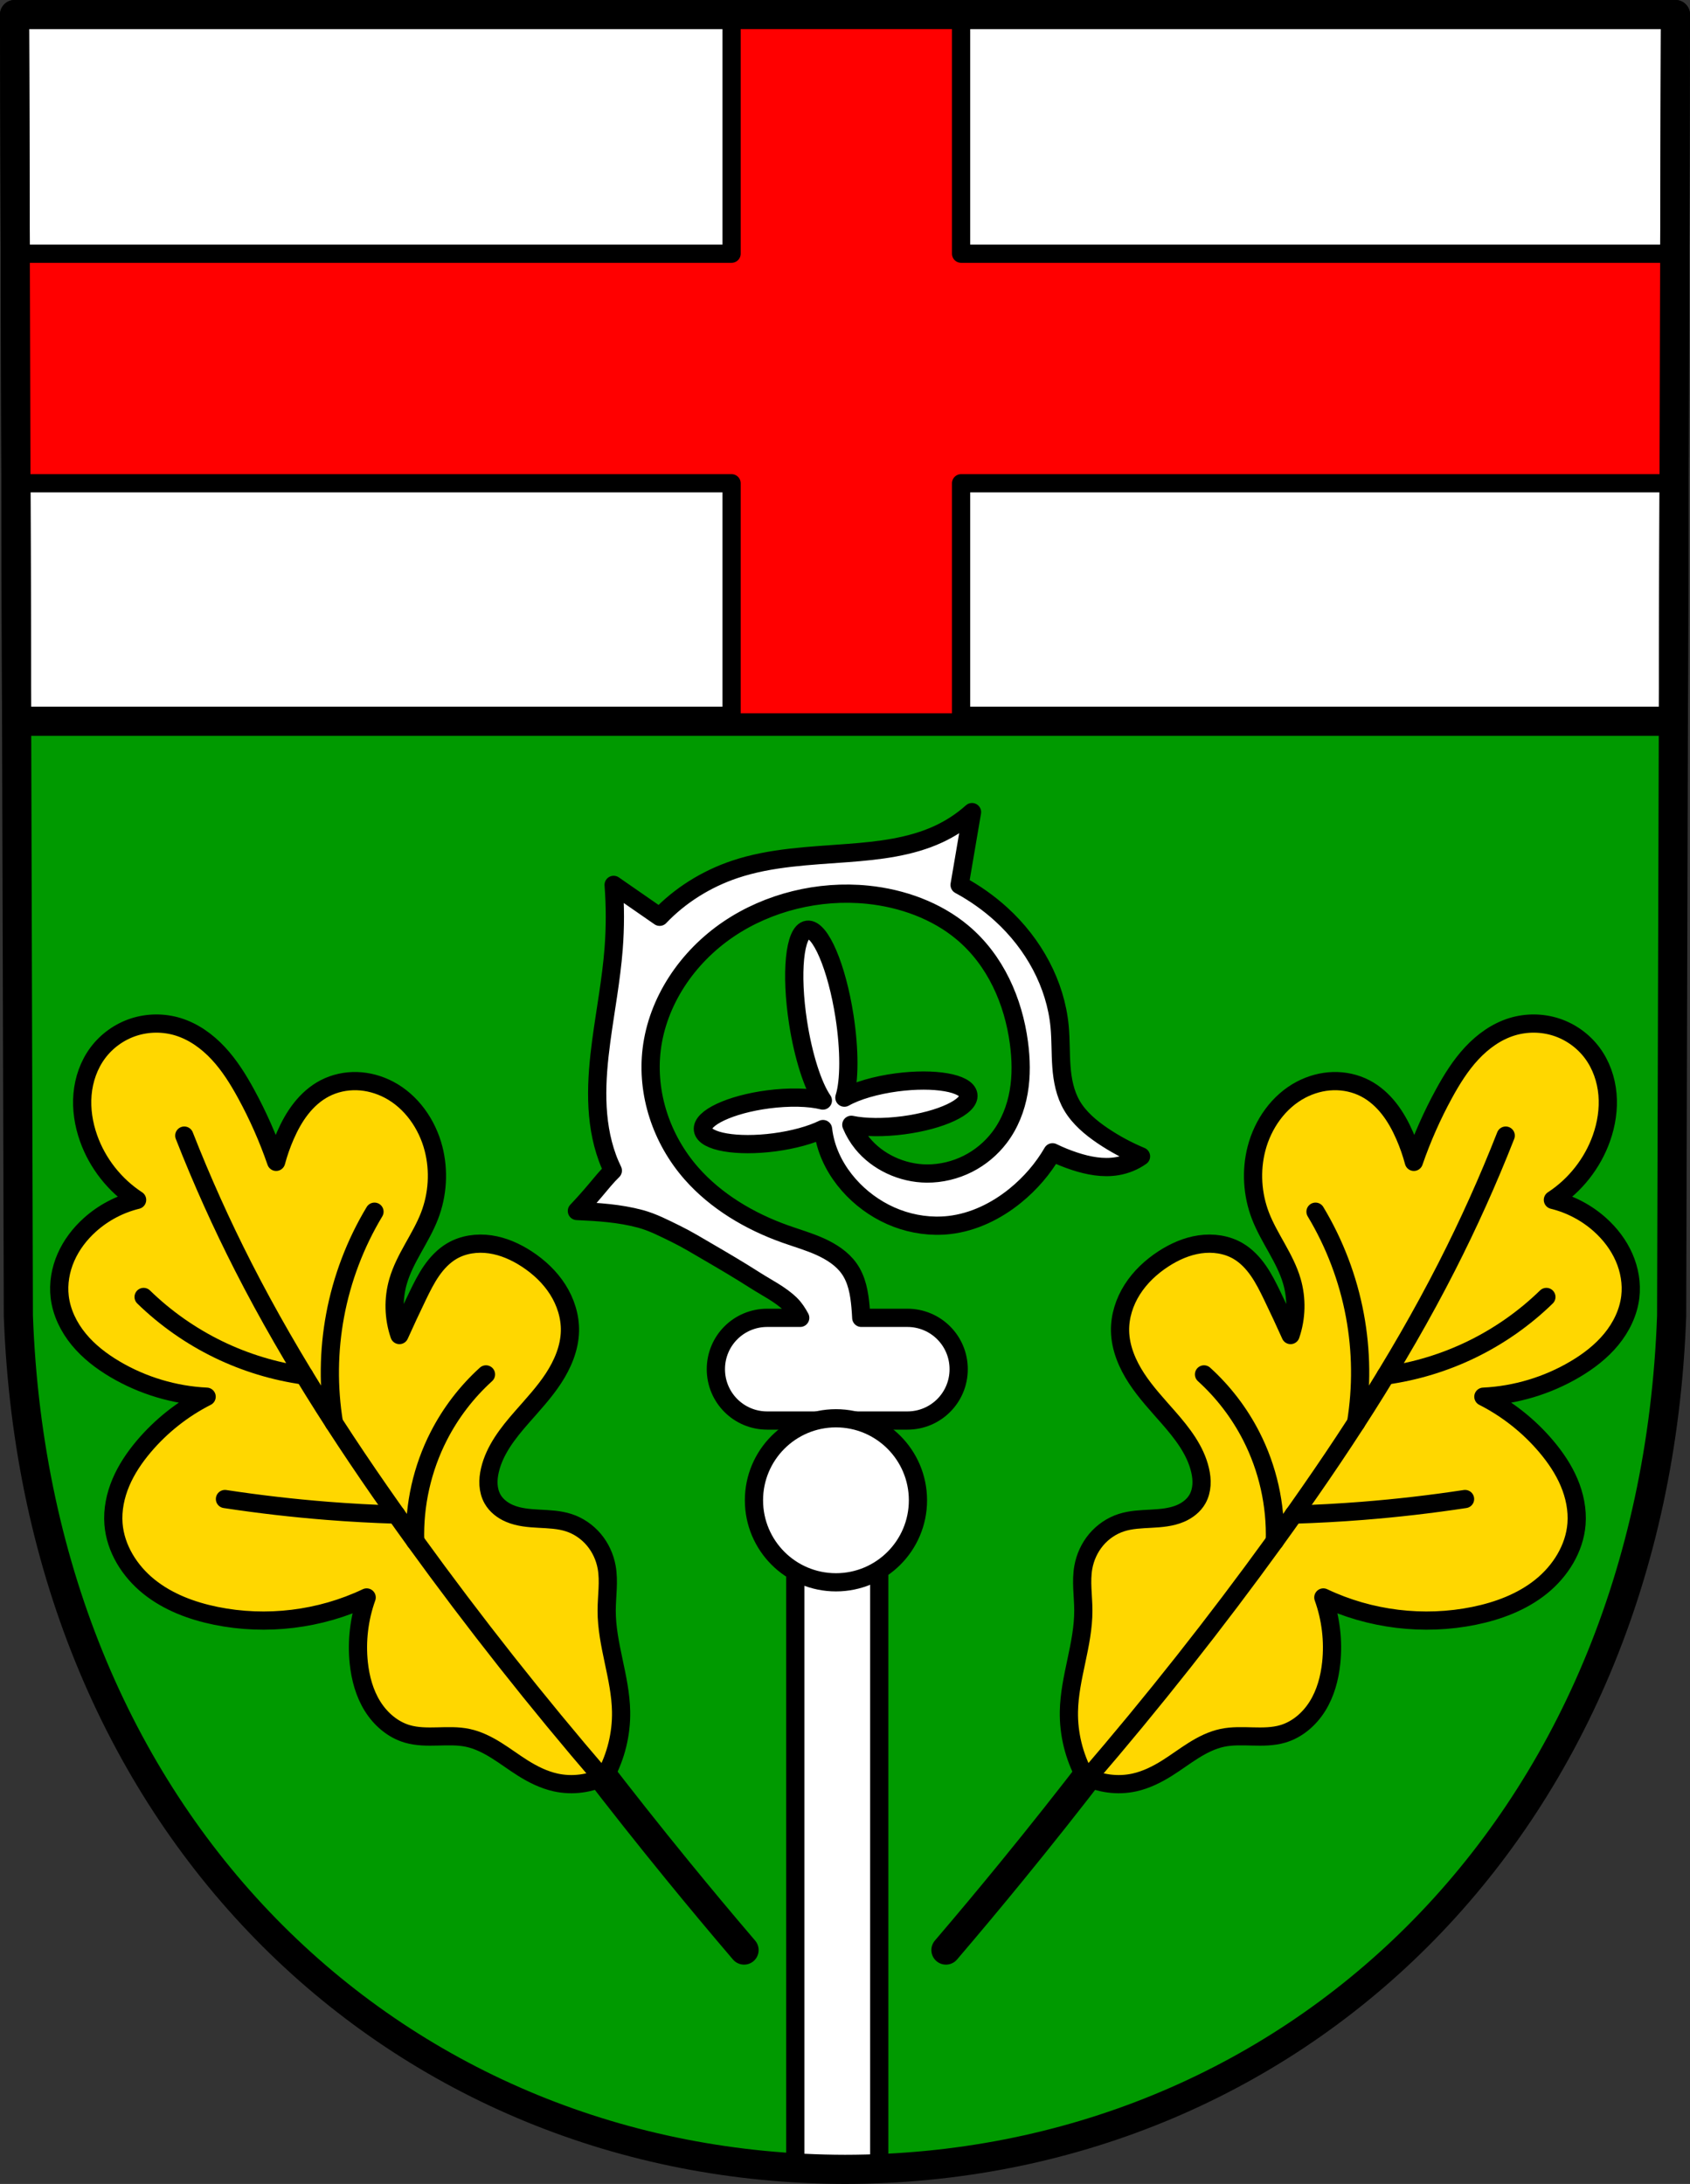 <?xml version="1.0" encoding="UTF-8" standalone="no"?>
<!-- Created with Inkscape (http://www.inkscape.org/) -->

<svg
   xmlns:dc="http://purl.org/dc/elements/1.1/"
   xmlns:cc="http://creativecommons.org/ns#"
   xmlns:rdf="http://www.w3.org/1999/02/22-rdf-syntax-ns#"
   xmlns:svg="http://www.w3.org/2000/svg"
   xmlns="http://www.w3.org/2000/svg"
   xmlns:sodipodi="http://sodipodi.sourceforge.net/DTD/sodipodi-0.dtd"
   xmlns:inkscape="http://www.inkscape.org/namespaces/inkscape"
   width="122.804mm"
   height="158.658mm"
   viewBox="0 0 122.804 158.658"
   version="1.1"
   id="svg865"
   inkscape:version="0.92.5 (2060ec1f9f, 2020-04-08)"
   sodipodi:docname="DEU Waldweiler COA.svg">
  <rect x="0" y="0" width="122.804" height="158.658" fill="#333333" stroke="none"/>
  <defs
     id="defs859">
    <inkscape:path-effect
       effect="spiro"
       id="path-effect1933"
       is_visible="true" />
    <inkscape:path-effect
       effect="spiro"
       id="path-effect999"
       is_visible="true" />
    <inkscape:path-effect
       effect="spiro"
       id="path-effect995"
       is_visible="true" />
    <inkscape:path-effect
       effect="spiro"
       id="path-effect991"
       is_visible="true" />
    <inkscape:path-effect
       effect="spiro"
       id="path-effect987"
       is_visible="true" />
    <inkscape:path-effect
       effect="spiro"
       id="path-effect983"
       is_visible="true" />
    <inkscape:path-effect
       effect="spiro"
       id="path-effect979"
       is_visible="true" />
    <inkscape:path-effect
       effect="spiro"
       id="path-effect975"
       is_visible="true" />
    <inkscape:path-effect
       effect="spiro"
       id="path-effect3644"
       is_visible="true" />
    <inkscape:path-effect
       effect="spiro"
       id="path-effect3636"
       is_visible="true" />
    <inkscape:path-effect
       effect="spiro"
       id="path-effect3544"
       is_visible="true" />
    <inkscape:path-effect
       effect="spiro"
       id="path-effect3466"
       is_visible="true" />
    <inkscape:path-effect
       effect="spiro"
       id="path-effect3544-2"
       is_visible="true" />
    <inkscape:path-effect
       effect="spiro"
       id="path-effect3644-8"
       is_visible="true" />
    <inkscape:path-effect
       effect="spiro"
       id="path-effect3644-3"
       is_visible="true" />
    <inkscape:path-effect
       effect="spiro"
       id="path-effect3636-0"
       is_visible="true" />
    <inkscape:path-effect
       effect="spiro"
       id="path-effect1727-0-1"
       is_visible="true" />
    <inkscape:path-effect
       effect="spiro"
       id="path-effect1731-8-3"
       is_visible="true" />
    <inkscape:path-effect
       effect="spiro"
       id="path-effect1727-3"
       is_visible="true" />
    <inkscape:path-effect
       effect="spiro"
       id="path-effect1731-7"
       is_visible="true" />
    <inkscape:path-effect
       effect="spiro"
       id="path-effect841-8"
       is_visible="true" />
    <inkscape:path-effect
       effect="spiro"
       id="path-effect983-4"
       is_visible="true" />
    <inkscape:path-effect
       effect="spiro"
       id="path-effect975-3"
       is_visible="true" />
    <inkscape:path-effect
       effect="spiro"
       id="path-effect979-1"
       is_visible="true" />
    <inkscape:path-effect
       effect="spiro"
       id="path-effect987-4"
       is_visible="true" />
    <inkscape:path-effect
       effect="spiro"
       id="path-effect991-2"
       is_visible="true" />
    <inkscape:path-effect
       effect="spiro"
       id="path-effect995-3"
       is_visible="true" />
    <inkscape:path-effect
       effect="spiro"
       id="path-effect999-4"
       is_visible="true" />
    <inkscape:path-effect
       effect="spiro"
       id="path-effect1933-7"
       is_visible="true" />
    <inkscape:path-effect
       effect="spiro"
       id="path-effect1933-7-8"
       is_visible="true" />
  </defs>
  <sodipodi:namedview
     id="base"
     pagecolor="#ffffff"
     bordercolor="#666666"
     borderopacity="1.0"
     inkscape:pageopacity="0.0"
     inkscape:pageshadow="2"
     inkscape:zoom="1.3224365"
     inkscape:cx="232.07038"
     inkscape:cy="299.82534"
     inkscape:document-units="mm"
     inkscape:current-layer="layer1"
     showgrid="false"
     inkscape:window-width="1920"
     inkscape:window-height="1046"
     inkscape:window-x="-11"
     inkscape:window-y="-11"
     inkscape:window-maximized="1"
     fit-margin-top="0"
     fit-margin-left="0"
     fit-margin-right="0"
     fit-margin-bottom="0"
     inkscape:snap-global="true"
     inkscape:snap-midpoints="true"
     inkscape:snap-smooth-nodes="true"
     inkscape:object-paths="true" />
  <g
     inkscape:label="Ebene 1"
     inkscape:groupmode="layer"
     id="layer1"
     transform="translate(9.9,170.925)">
    <path
       style="fill:#009a00;fill-opacity:1;fill-rule:evenodd;stroke:none;stroke-width:2.117;stroke-linecap:round;stroke-linejoin:round;stroke-miterlimit:4;stroke-dasharray:none;stroke-opacity:1"
       inkscape:connector-curvature="0"
       d="m 111.846,-169.867 -0.276,94.538 c -1.343,37.541 -27.883,61.981 -60.068,62.002 -32.156,-0.046 -58.705,-24.497 -60.068,-62.002 l -0.276,-94.538 H 51.501 Z"
       id="path10563-0-6-2-6-3-6"
       sodipodi:nodetypes="ccccccc" />
    <path
       style="opacity:1;fill:#ffffff;fill-opacity:1;fill-rule:evenodd;stroke:none;stroke-width:8;stroke-linecap:round;stroke-linejoin:round;stroke-miterlimit:4;stroke-dasharray:none;stroke-opacity:1;paint-order:fill markers stroke"
       d="M 4 4 L 4.566 198.039 L 459.574 198.039 L 460.141 4 L 232.064 4 L 4 4 z "
       transform="matrix(0.265,0,0,0.265,-9.9,-170.925)"
       id="rect897" />
    <path
       inkscape:connector-curvature="0"
       style="opacity:1;fill:none;fill-opacity:1;fill-rule:evenodd;stroke:#000000;stroke-width:2.117;stroke-linecap:round;stroke-linejoin:round;stroke-miterlimit:4;stroke-dasharray:none;stroke-opacity:1;paint-order:fill markers stroke"
       d="m -8.841,-169.867 0.15,51.34 H 111.696 l 0.15,-51.34 H 51.501 Z"
       id="rect897-5" />
    <path
       style="opacity:1;fill:#ff0000;fill-opacity:1;fill-rule:evenodd;stroke:#000000;stroke-width:5;stroke-linecap:round;stroke-linejoin:round;stroke-miterlimit:4;stroke-dasharray:none;stroke-opacity:1;paint-order:fill markers stroke"
       d="M 200.604 4 L 200.604 69.553 L 4.191 69.553 L 4.375 132.486 L 200.604 132.486 L 200.604 198.039 L 263.537 198.039 L 263.537 132.486 L 459.766 132.486 L 459.949 69.553 L 263.537 69.553 L 263.537 4 L 232.064 4 L 200.604 4 z "
       transform="matrix(0.265,0,0,0.265,-9.9,-170.925)"
       id="rect930" />
    <g
       id="g1127"
       transform="translate(130.478)">
      <g
         id="g1047">
        <path
           style="fill:none;stroke:#000000;stroke-width:2.117;stroke-linecap:round;stroke-linejoin:miter;stroke-miterlimit:4;stroke-dasharray:none;stroke-opacity:1"
           d="m -71.951,-29.52 c 1.719,-1.832 3.418,-3.683 5.095,-5.553 2.215,-2.469 4.393,-4.971 6.534,-7.506"
           id="path981"
           inkscape:connector-curvature="0"
           inkscape:path-effect="#path-effect983"
           inkscape:original-d="m -71.951308,-29.520374 c 1.874843,-1.779521 3.421099,-3.679943 5.095133,-5.552982 2.210386,-2.473151 4.532194,-4.995746 6.533595,-7.505507"
           sodipodi:nodetypes="cac"
           transform="rotate(-2.662,-66.138,-36.051)" />
        <path
           style="fill:#ffd700;fill-opacity:1;stroke:#000000;stroke-width:1.323;stroke-linecap:round;stroke-linejoin:round;stroke-miterlimit:4;stroke-dasharray:none;stroke-opacity:1"
           d="m -61.562,-41.912 c -0.773,-1.424 -1.172,-3.05 -1.144,-4.671 0.042,-2.475 1.053,-4.864 1.048,-7.339 -0.002,-1.051 -0.186,-2.111 0,-3.145 0.132,-0.734 0.454,-1.434 0.935,-2.005 0.481,-0.57 1.12,-1.007 1.83,-1.236 0.692,-0.223 1.429,-0.247 2.155,-0.286 0.726,-0.039 1.466,-0.097 2.135,-0.382 0.507,-0.216 0.968,-0.569 1.239,-1.048 0.177,-0.313 0.269,-0.669 0.292,-1.028 0.023,-0.358 -0.02,-0.719 -0.102,-1.069 -0.339,-1.459 -1.302,-2.685 -2.288,-3.813 -0.809,-0.926 -1.655,-1.827 -2.328,-2.855 -0.673,-1.028 -1.173,-2.207 -1.199,-3.436 -0.022,-1.064 0.317,-2.121 0.888,-3.019 0.571,-0.898 1.366,-1.642 2.258,-2.223 0.804,-0.523 1.702,-0.923 2.652,-1.059 0.95,-0.137 1.954,0.002 2.781,0.488 0.596,0.349 1.081,0.864 1.475,1.431 0.394,0.567 0.702,1.188 1.003,1.81 0.458,0.947 0.903,1.9 1.334,2.86 0.431,-1.252 0.465,-2.637 0.095,-3.908 -0.493,-1.695 -1.655,-3.118 -2.288,-4.766 -0.591,-1.54 -0.697,-3.264 -0.286,-4.861 0.46,-1.787 1.607,-3.431 3.241,-4.289 0.717,-0.376 1.517,-0.598 2.326,-0.622 0.809,-0.024 1.626,0.152 2.344,0.527 0.673,0.351 1.25,0.871 1.719,1.467 0.47,0.596 0.836,1.269 1.14,1.964 0.27,0.617 0.493,1.255 0.667,1.906 0.59,-1.71 1.324,-3.37 2.192,-4.957 0.57,-1.042 1.203,-2.059 2.013,-2.928 0.809,-0.869 1.807,-1.588 2.944,-1.933 1.04,-0.315 2.176,-0.304 3.209,0.033 1.033,0.338 1.957,1.001 2.605,1.873 0.645,0.868 1.013,1.929 1.107,3.006 0.094,1.077 -0.079,2.17 -0.44,3.19 -0.646,1.824 -1.906,3.424 -3.527,4.48 1.269,0.309 2.46,0.938 3.431,1.811 0.732,0.658 1.343,1.458 1.739,2.36 0.396,0.901 0.571,1.906 0.454,2.883 -0.136,1.131 -0.658,2.196 -1.382,3.076 -0.723,0.88 -1.642,1.585 -2.622,2.166 -2.017,1.196 -4.33,1.89 -6.672,2.002 1.746,0.886 3.312,2.126 4.575,3.622 0.666,0.789 1.251,1.654 1.654,2.604 0.403,0.95 0.619,1.99 0.539,3.019 -0.139,1.783 -1.171,3.423 -2.564,4.546 -1.393,1.123 -3.119,1.769 -4.871,2.127 -3.67,0.749 -7.579,0.273 -10.962,-1.334 0.546,1.518 0.743,3.161 0.572,4.766 -0.117,1.098 -0.412,2.192 -0.995,3.129 -0.583,0.937 -1.472,1.709 -2.532,2.018 -0.705,0.206 -1.453,0.203 -2.188,0.185 -0.735,-0.018 -1.478,-0.05 -2.197,0.101 -0.749,0.158 -1.444,0.51 -2.094,0.916 -0.649,0.406 -1.262,0.869 -1.91,1.276 -0.738,0.464 -1.532,0.859 -2.383,1.048 -1.213,0.269 -2.52,0.097 -3.622,-0.477 z"
           id="path973"
           inkscape:connector-curvature="0"
           inkscape:path-effect="#path-effect975"
           inkscape:original-d="m -61.561705,-41.911642 c 0,0 -1.06508,-3.069631 -1.143808,-4.670553 -0.121385,-2.468337 0.8733,-4.874343 1.048489,-7.339445 0.07433,-1.045854 -0.362577,-2.16167 0,-3.145475 0.490993,-1.332246 1.524672,-2.548331 2.764208,-3.240794 1.263206,-0.705686 2.97302,-0.06628 4.289284,-0.667221 0.492196,-0.224713 0.989465,-0.568471 1.239126,-1.048494 0.323862,-0.62269 0.347146,-1.412777 0.190635,-2.096981 -0.330494,-1.444792 -1.543886,-2.530702 -2.287617,-3.812699 -1.206352,-2.079435 -3.562169,-3.887189 -3.526747,-6.290953 0.03003,-2.037681 1.427161,-4.146817 3.145478,-5.242459 1.535461,-0.979049 3.760479,-1.291999 5.433094,-0.571905 1.249082,0.537755 1.773549,2.077703 2.478251,3.240794 0.545065,0.899615 1.334445,2.859524 1.334445,2.859524 0,0 0.368952,-2.63401 0.09532,-3.908015 -0.370039,-1.722865 -1.846299,-3.059874 -2.287619,-4.765873 -0.406519,-1.571469 -0.756553,-3.307708 -0.285952,-4.86119 0.519535,-1.715014 1.64481,-3.474405 3.240792,-4.289285 1.38686,-0.708106 3.253727,-0.741382 4.670554,-0.09532 1.354711,0.617738 2.12527,2.136163 2.859524,3.431428 0.332012,0.585688 0.667224,1.90635 0.667224,1.90635 0,0 1.163646,-3.471398 2.1923,-4.956509 1.317678,-1.902386 2.702987,-4.334891 4.956508,-4.861189 1.986188,-0.463864 4.530864,0.321187 5.814364,1.906349 1.307109,1.61432 1.240885,4.199269 0.667222,6.195634 -0.524879,1.826598 -3.526745,4.47992 -3.526745,4.47992 0,0 2.558746,0.85649 3.431428,1.811033 1.278067,1.397954 2.434173,3.363836 2.192301,5.24246 -0.280769,2.180738 -2.194917,3.991826 -4.003333,5.242459 -1.909797,1.320744 -6.672221,2.001665 -6.672221,2.001665 0,0 3.41918,2.057742 4.575237,3.622064 1.19578,1.618075 2.658516,3.666512 2.192301,5.623729 -0.771604,3.23927 -4.258671,5.671872 -7.43476,6.672221 -3.510791,1.105768 -10.961506,-1.334445 -10.961506,-1.334445 0,0 0.953233,3.211956 0.571905,4.765873 -0.495678,2.019895 -1.719365,4.118049 -3.526748,5.147144 -1.272782,0.724702 -2.978251,-0.123128 -4.384601,0.285951 -1.460885,0.424942 -2.638539,1.519917 -4.003333,2.1923 -0.778457,0.383517 -1.523849,0.925817 -2.382936,1.048494 -1.205532,0.172148 -3.622063,-0.476589 -3.622063,-0.476589 z"
           sodipodi:nodetypes="caaaaaaaaaaaacaaaaaacaaaacaaacaaacaaaaacc" />
        <path
           style="fill:none;stroke:#000000;stroke-width:1.323;stroke-linecap:round;stroke-linejoin:miter;stroke-miterlimit:4;stroke-dasharray:none;stroke-opacity:1"
           d="m -61.371,-41.721 c 4.783,-5.556 9.332,-11.314 13.63,-17.252 4.6,-6.355 8.922,-12.933 12.487,-19.921 1.584,-3.105 3.016,-6.287 4.289,-9.532"
           id="path977"
           inkscape:connector-curvature="0"
           inkscape:path-effect="#path-effect979"
           inkscape:original-d="m -61.37107,-41.721007 c 4.480184,-5.71931 9.406217,-11.26319 13.630393,-17.252458 4.516969,-6.404406 8.788788,-13.011518 12.486587,-19.921345 1.643934,-3.071907 3.113968,-6.640715 4.289285,-9.531746"
           sodipodi:nodetypes="caac" />
        <g
           id="g1005"
           style="stroke:#000000;stroke-opacity:1">
          <path
             sodipodi:nodetypes="cac"
             inkscape:original-d="m -47.740677,-58.973467 c -0.57164,-2.542061 -0.611948,-5.265411 -1.715711,-7.625393 -0.796904,-1.70388 -2.287355,-2.986878 -3.431429,-4.479919"
             inkscape:path-effect="#path-effect987"
             inkscape:connector-curvature="0"
             id="path985"
             d="m -47.741,-58.973 c 0.08,-2.632 -0.516,-5.281 -1.716,-7.625 -0.861,-1.684 -2.03,-3.21 -3.431,-4.48"
             style="fill:none;stroke:#000000;stroke-width:1.323;stroke-linecap:round;stroke-linejoin:round;stroke-miterlimit:4;stroke-dasharray:none;stroke-opacity:1" />
          <path
             sodipodi:nodetypes="cac"
             inkscape:original-d="m -33.919646,-62.023624 c -2.446215,0.285689 -4.949027,0.646598 -7.434762,0.857859 -1.667125,0.141688 -3.341002,0.182665 -5.011901,0.274397"
             inkscape:path-effect="#path-effect991"
             inkscape:connector-curvature="0"
             id="path989"
             d="m -33.92,-62.024 c -2.467,0.375 -4.947,0.661 -7.435,0.858 -1.668,0.132 -3.339,0.223 -5.012,0.274"
             style="fill:none;stroke:#000000;stroke-width:1.323;stroke-linecap:round;stroke-linejoin:round;stroke-miterlimit:4;stroke-dasharray:none;stroke-opacity:1" />
          <path
             sodipodi:nodetypes="cac"
             inkscape:original-d="m -41.83887,-67.557127 c -0.02888,-2.60391 0.396792,-5.252551 -0.08744,-7.810937 -0.499316,-2.638078 -1.906083,-5.020318 -2.859522,-7.530079"
             inkscape:path-effect="#path-effect995"
             inkscape:connector-curvature="0"
             id="path993"
             d="m -41.839,-67.557 c 0.422,-2.583 0.392,-5.238 -0.087,-7.811 -0.495,-2.654 -1.468,-5.217 -2.86,-7.53"
             style="fill:none;stroke:#000000;stroke-width:1.323;stroke-linecap:round;stroke-linejoin:round;stroke-miterlimit:4;stroke-dasharray:none;stroke-opacity:1" />
          <path
             sodipodi:nodetypes="cac"
             inkscape:original-d="m -39.681775,-70.993041 c 2.079836,-0.632521 4.284887,-0.944449 6.238717,-1.896771 1.988804,-0.969368 3.622327,-2.542061 5.433094,-3.812696"
             inkscape:path-effect="#path-effect999"
             inkscape:connector-curvature="0"
             id="path997"
             d="m -39.682,-70.993 c 2.162,-0.301 4.275,-0.943 6.239,-1.897 1.999,-0.971 3.841,-2.263 5.433,-3.813"
             style="fill:none;stroke:#000000;stroke-width:1.323;stroke-linecap:round;stroke-linejoin:round;stroke-miterlimit:4;stroke-dasharray:none;stroke-opacity:1" />
        </g>
      </g>
      <g
         id="g1047-3"
         transform="matrix(-1,0,0,1,-157.952,0)">
        <path
           style="fill:none;stroke:#000000;stroke-width:2.117;stroke-linecap:round;stroke-linejoin:miter;stroke-miterlimit:4;stroke-dasharray:none;stroke-opacity:1"
           d="m -71.951,-29.52 c 1.719,-1.832 3.418,-3.683 5.095,-5.553 2.215,-2.469 4.393,-4.971 6.534,-7.506"
           id="path981-0"
           inkscape:connector-curvature="0"
           inkscape:path-effect="#path-effect983-4"
           inkscape:original-d="m -71.951308,-29.520374 c 1.874843,-1.779521 3.421099,-3.679943 5.095133,-5.552982 2.210386,-2.473151 4.532194,-4.995746 6.533595,-7.505507"
           sodipodi:nodetypes="cac"
           transform="rotate(-2.662,-66.138,-36.051)" />
        <path
           style="fill:#ffd700;fill-opacity:1;stroke:#000000;stroke-width:1.323;stroke-linecap:round;stroke-linejoin:round;stroke-miterlimit:4;stroke-dasharray:none;stroke-opacity:1"
           d="m -61.562,-41.912 c -0.773,-1.424 -1.172,-3.05 -1.144,-4.671 0.042,-2.475 1.053,-4.864 1.048,-7.339 -0.002,-1.051 -0.186,-2.111 0,-3.145 0.132,-0.734 0.454,-1.434 0.935,-2.005 0.481,-0.57 1.12,-1.007 1.83,-1.236 0.692,-0.223 1.429,-0.247 2.155,-0.286 0.726,-0.039 1.466,-0.097 2.135,-0.382 0.507,-0.216 0.968,-0.569 1.239,-1.048 0.177,-0.313 0.269,-0.669 0.292,-1.028 0.023,-0.358 -0.02,-0.719 -0.102,-1.069 -0.339,-1.459 -1.302,-2.685 -2.288,-3.813 -0.809,-0.926 -1.655,-1.827 -2.328,-2.855 -0.673,-1.028 -1.173,-2.207 -1.199,-3.436 -0.022,-1.064 0.317,-2.121 0.888,-3.019 0.571,-0.898 1.366,-1.642 2.258,-2.223 0.804,-0.523 1.702,-0.923 2.652,-1.059 0.95,-0.137 1.954,0.002 2.781,0.488 0.596,0.349 1.081,0.864 1.475,1.431 0.394,0.567 0.702,1.188 1.003,1.81 0.458,0.947 0.903,1.9 1.334,2.86 0.431,-1.252 0.465,-2.637 0.095,-3.908 -0.493,-1.695 -1.655,-3.118 -2.288,-4.766 -0.591,-1.54 -0.697,-3.264 -0.286,-4.861 0.46,-1.787 1.607,-3.431 3.241,-4.289 0.717,-0.376 1.517,-0.598 2.326,-0.622 0.809,-0.024 1.626,0.152 2.344,0.527 0.673,0.351 1.25,0.871 1.719,1.467 0.47,0.596 0.836,1.269 1.14,1.964 0.27,0.617 0.493,1.255 0.667,1.906 0.59,-1.71 1.324,-3.37 2.192,-4.957 0.57,-1.042 1.203,-2.059 2.013,-2.928 0.809,-0.869 1.807,-1.588 2.944,-1.933 1.04,-0.315 2.176,-0.304 3.209,0.033 1.033,0.338 1.957,1.001 2.605,1.873 0.645,0.868 1.013,1.929 1.107,3.006 0.094,1.077 -0.079,2.17 -0.44,3.19 -0.646,1.824 -1.906,3.424 -3.527,4.48 1.269,0.309 2.46,0.938 3.431,1.811 0.732,0.658 1.343,1.458 1.739,2.36 0.396,0.901 0.571,1.906 0.454,2.883 -0.136,1.131 -0.658,2.196 -1.382,3.076 -0.723,0.88 -1.642,1.585 -2.622,2.166 -2.017,1.196 -4.33,1.89 -6.672,2.002 1.746,0.886 3.312,2.126 4.575,3.622 0.666,0.789 1.251,1.654 1.654,2.604 0.403,0.95 0.619,1.99 0.539,3.019 -0.139,1.783 -1.171,3.423 -2.564,4.546 -1.393,1.123 -3.119,1.769 -4.871,2.127 -3.67,0.749 -7.579,0.273 -10.962,-1.334 0.546,1.518 0.743,3.161 0.572,4.766 -0.117,1.098 -0.412,2.192 -0.995,3.129 -0.583,0.937 -1.472,1.709 -2.532,2.018 -0.705,0.206 -1.453,0.203 -2.188,0.185 -0.735,-0.018 -1.478,-0.05 -2.197,0.101 -0.749,0.158 -1.444,0.51 -2.094,0.916 -0.649,0.406 -1.262,0.869 -1.91,1.276 -0.738,0.464 -1.532,0.859 -2.383,1.048 -1.213,0.269 -2.52,0.097 -3.622,-0.477 z"
           id="path973-8"
           inkscape:connector-curvature="0"
           inkscape:path-effect="#path-effect975-3"
           inkscape:original-d="m -61.561705,-41.911642 c 0,0 -1.06508,-3.069631 -1.143808,-4.670553 -0.121385,-2.468337 0.8733,-4.874343 1.048489,-7.339445 0.07433,-1.045854 -0.362577,-2.16167 0,-3.145475 0.490993,-1.332246 1.524672,-2.548331 2.764208,-3.240794 1.263206,-0.705686 2.97302,-0.06628 4.289284,-0.667221 0.492196,-0.224713 0.989465,-0.568471 1.239126,-1.048494 0.323862,-0.62269 0.347146,-1.412777 0.190635,-2.096981 -0.330494,-1.444792 -1.543886,-2.530702 -2.287617,-3.812699 -1.206352,-2.079435 -3.562169,-3.887189 -3.526747,-6.290953 0.03003,-2.037681 1.427161,-4.146817 3.145478,-5.242459 1.535461,-0.979049 3.760479,-1.291999 5.433094,-0.571905 1.249082,0.537755 1.773549,2.077703 2.478251,3.240794 0.545065,0.899615 1.334445,2.859524 1.334445,2.859524 0,0 0.368952,-2.63401 0.09532,-3.908015 -0.370039,-1.722865 -1.846299,-3.059874 -2.287619,-4.765873 -0.406519,-1.571469 -0.756553,-3.307708 -0.285952,-4.86119 0.519535,-1.715014 1.64481,-3.474405 3.240792,-4.289285 1.38686,-0.708106 3.253727,-0.741382 4.670554,-0.09532 1.354711,0.617738 2.12527,2.136163 2.859524,3.431428 0.332012,0.585688 0.667224,1.90635 0.667224,1.90635 0,0 1.163646,-3.471398 2.1923,-4.956509 1.317678,-1.902386 2.702987,-4.334891 4.956508,-4.861189 1.986188,-0.463864 4.530864,0.321187 5.814364,1.906349 1.307109,1.61432 1.240885,4.199269 0.667222,6.195634 -0.524879,1.826598 -3.526745,4.47992 -3.526745,4.47992 0,0 2.558746,0.85649 3.431428,1.811033 1.278067,1.397954 2.434173,3.363836 2.192301,5.24246 -0.280769,2.180738 -2.194917,3.991826 -4.003333,5.242459 -1.909797,1.320744 -6.672221,2.001665 -6.672221,2.001665 0,0 3.41918,2.057742 4.575237,3.622064 1.19578,1.618075 2.658516,3.666512 2.192301,5.623729 -0.771604,3.23927 -4.258671,5.671872 -7.43476,6.672221 -3.510791,1.105768 -10.961506,-1.334445 -10.961506,-1.334445 0,0 0.953233,3.211956 0.571905,4.765873 -0.495678,2.019895 -1.719365,4.118049 -3.526748,5.147144 -1.272782,0.724702 -2.978251,-0.123128 -4.384601,0.285951 -1.460885,0.424942 -2.638539,1.519917 -4.003333,2.1923 -0.778457,0.383517 -1.523849,0.925817 -2.382936,1.048494 -1.205532,0.172148 -3.622063,-0.476589 -3.622063,-0.476589 z"
           sodipodi:nodetypes="caaaaaaaaaaaacaaaaaacaaaacaaacaaacaaaaacc" />
        <path
           style="fill:none;stroke:#000000;stroke-width:1.323;stroke-linecap:round;stroke-linejoin:miter;stroke-miterlimit:4;stroke-dasharray:none;stroke-opacity:1"
           d="m -61.371,-41.721 c 4.783,-5.556 9.332,-11.314 13.63,-17.252 4.6,-6.355 8.922,-12.933 12.487,-19.921 1.584,-3.105 3.016,-6.287 4.289,-9.532"
           id="path977-6"
           inkscape:connector-curvature="0"
           inkscape:path-effect="#path-effect979-1"
           inkscape:original-d="m -61.37107,-41.721007 c 4.480184,-5.71931 9.406217,-11.26319 13.630393,-17.252458 4.516969,-6.404406 8.788788,-13.011518 12.486587,-19.921345 1.643934,-3.071907 3.113968,-6.640715 4.289285,-9.531746"
           sodipodi:nodetypes="caac" />
        <g
           id="g1005-8"
           style="stroke:#000000;stroke-opacity:1">
          <path
             sodipodi:nodetypes="cac"
             inkscape:original-d="m -47.740677,-58.973467 c -0.57164,-2.542061 -0.611948,-5.265411 -1.715711,-7.625393 -0.796904,-1.70388 -2.287355,-2.986878 -3.431429,-4.479919"
             inkscape:path-effect="#path-effect987-4"
             inkscape:connector-curvature="0"
             id="path985-4"
             d="m -47.741,-58.973 c 0.08,-2.632 -0.516,-5.281 -1.716,-7.625 -0.861,-1.684 -2.03,-3.21 -3.431,-4.48"
             style="fill:none;stroke:#000000;stroke-width:1.323;stroke-linecap:round;stroke-linejoin:round;stroke-miterlimit:4;stroke-dasharray:none;stroke-opacity:1" />
          <path
             sodipodi:nodetypes="cac"
             inkscape:original-d="m -33.919646,-62.023624 c -2.446215,0.285689 -4.949027,0.646598 -7.434762,0.857859 -1.667125,0.141688 -3.341002,0.182665 -5.011901,0.274397"
             inkscape:path-effect="#path-effect991-2"
             inkscape:connector-curvature="0"
             id="path989-7"
             d="m -33.92,-62.024 c -2.467,0.375 -4.947,0.661 -7.435,0.858 -1.668,0.132 -3.339,0.223 -5.012,0.274"
             style="fill:none;stroke:#000000;stroke-width:1.323;stroke-linecap:round;stroke-linejoin:round;stroke-miterlimit:4;stroke-dasharray:none;stroke-opacity:1" />
          <path
             sodipodi:nodetypes="cac"
             inkscape:original-d="m -41.83887,-67.557127 c -0.02888,-2.60391 0.396792,-5.252551 -0.08744,-7.810937 -0.499316,-2.638078 -1.906083,-5.020318 -2.859522,-7.530079"
             inkscape:path-effect="#path-effect995-3"
             inkscape:connector-curvature="0"
             id="path993-0"
             d="m -41.839,-67.557 c 0.422,-2.583 0.392,-5.238 -0.087,-7.811 -0.495,-2.654 -1.468,-5.217 -2.86,-7.53"
             style="fill:none;stroke:#000000;stroke-width:1.323;stroke-linecap:round;stroke-linejoin:round;stroke-miterlimit:4;stroke-dasharray:none;stroke-opacity:1" />
          <path
             sodipodi:nodetypes="cac"
             inkscape:original-d="m -39.681775,-70.993041 c 2.079836,-0.632521 4.284887,-0.944449 6.238717,-1.896771 1.988804,-0.969368 3.622327,-2.542061 5.433094,-3.812696"
             inkscape:path-effect="#path-effect999-4"
             inkscape:connector-curvature="0"
             id="path997-3"
             d="m -39.682,-70.993 c 2.162,-0.301 4.275,-0.943 6.239,-1.897 1.999,-0.971 3.841,-2.263 5.433,-3.813"
             style="fill:none;stroke:#000000;stroke-width:1.323;stroke-linecap:round;stroke-linejoin:round;stroke-miterlimit:4;stroke-dasharray:none;stroke-opacity:1" />
        </g>
      </g>
    </g>
    <path
       style="opacity:1;fill:#ffffff;fill-opacity:1;fill-rule:evenodd;stroke:#000000;stroke-width:5;stroke-linecap:round;stroke-linejoin:round;stroke-miterlimit:4;stroke-dasharray:none;stroke-opacity:1;paint-order:fill markers stroke"
       d="m 266.533,222.635 c -2.714,2.437 -5.837,4.487 -9.221,6.053 -7.609,3.522 -16.268,4.514 -24.75,5.156 -10.478,0.793 -21.175,1.168 -31.057,4.482 -7.905,2.652 -15.07,7.168 -20.625,13.002 l -12.615,-8.742 c 0.45,5.818 0.45,11.668 0,17.486 -0.657,8.488 -2.268,16.883 -3.396,25.328 -1.432,10.71 -2.045,21.835 1.699,32.057 0.431,1.176 0.936,2.321 1.475,3.451 -1.707,1.66 -3.205,3.526 -4.738,5.35 -1.646,1.958 -3.352,3.867 -5.113,5.723 5.829,0.254 11.725,0.637 17.355,2.146 3.443,0.923 6.645,2.602 9.846,4.171 3.04,1.49 5.933,3.263 8.859,4.965 4.302,2.502 8.592,5.031 12.785,7.712 3.309,2.116 6.947,3.861 9.756,6.605 1.081,1.056 1.916,2.372 2.629,3.693 h -9.049 c -7.799,0 -14.076,6.279 -14.076,14.078 0,7.799 6.277,14.076 14.076,14.076 h 38.424 c 7.799,0 14.076,-6.277 14.076,-14.076 0,-7.799 -6.277,-14.078 -14.076,-14.078 h -12.631 c -0.051,-1.008 -0.116,-2.014 -0.207,-3.02 -0.33,-3.671 -0.959,-7.462 -3.154,-10.537 -1.89,-2.648 -4.803,-4.546 -7.887,-5.939 -3.084,-1.394 -6.378,-2.337 -9.582,-3.475 -9.871,-3.505 -19.043,-9.011 -25.719,-16.588 -8.311,-9.433 -12.397,-21.988 -10.918,-34.074 1.598,-13.052 9.629,-25.203 21.109,-32.951 10.86,-7.33 24.723,-10.768 38.092,-9.412 9.518,0.965 18.858,4.378 25.961,10.311 9.158,7.648 14.018,18.943 15.529,30.262 0.598,4.48 0.716,9.038 -0.059,13.494 -0.775,4.456 -2.466,8.816 -5.277,12.508 -2.252,2.957 -5.213,5.461 -8.646,7.195 -3.433,1.735 -7.337,2.69 -11.25,2.668 -6.86,-0.04 -13.605,-3.22 -17.713,-8.295 -1.252,-1.547 -2.263,-3.258 -3.008,-5.062 3.742,0.783 8.932,0.829 14.27,0.127 10.347,-1.367 18.326,-5.108 17.822,-8.355 -0.503,-3.247 -9.297,-4.772 -19.643,-3.406 -5.734,0.76 -11.021,2.302 -14.348,4.186 1.436,-4.528 1.449,-13.094 0.035,-22.244 -2.105,-13.605 -6.662,-24.257 -10.178,-23.791 -3.516,0.463 -4.659,11.867 -2.555,25.471 1.42,9.161 4.036,17.387 6.791,21.354 -3.762,-0.95 -9.309,-1.065 -15.051,-0.311 -10.346,1.366 -18.327,5.106 -17.828,8.354 0.499,3.249 9.297,4.775 19.646,3.408 5.13,-0.681 9.928,-1.992 13.275,-3.627 0.162,1.39 0.435,2.769 0.822,4.121 1.337,4.668 4.005,8.984 7.523,12.555 3.287,3.336 7.338,6.049 11.855,7.764 4.517,1.714 9.501,2.415 14.35,1.875 6.782,-0.756 13.068,-3.899 18.195,-8.07 4.126,-3.357 7.597,-7.398 10.191,-11.877 1.953,0.957 3.981,1.779 6.064,2.463 3.729,1.225 7.753,2 11.646,1.346 2.373,-0.399 4.642,-1.329 6.553,-2.689 -3.674,-1.53 -7.177,-3.413 -10.434,-5.605 -3.357,-2.26 -6.512,-4.92 -8.492,-8.293 -1.907,-3.248 -2.621,-6.984 -2.898,-10.67 -0.278,-3.686 -0.147,-7.395 -0.498,-11.076 -1.101,-11.557 -7.072,-22.564 -16.014,-30.709 -3.419,-3.114 -7.262,-5.83 -11.406,-8.068 z m -48.465,191.828 v 180.74 c 4.634,0.28 9.3,0.441 14.002,0.447 3.025,-0.002 6.032,-0.076 9.029,-0.191 V 414.463 Z"
       transform="matrix(0.265,0,0,0.265,-9.9,-170.925)"
       id="rect1288-9-3"
       inkscape:connector-curvature="0"
       sodipodi:nodetypes="cccscccsccscaaaaacssssssccccccccccccccccccccccccccccccsccccccccsccccccccccc" />
    <circle
       style="opacity:1;fill:#ffffff;fill-opacity:1;fill-rule:evenodd;stroke:#000000;stroke-width:1.323;stroke-linecap:round;stroke-linejoin:round;stroke-miterlimit:4;stroke-dasharray:none;stroke-opacity:1;paint-order:fill markers stroke"
       id="path1838-6"
       cx="50.845"
       cy="-61.932"
       r="5.958" />
    <path
       style="fill:none;fill-rule:evenodd;stroke:#000000;stroke-width:2.117;stroke-linecap:round;stroke-linejoin:round;stroke-miterlimit:4;stroke-dasharray:none;stroke-opacity:1"
       inkscape:connector-curvature="0"
       d="m 111.846,-169.867 -0.276,94.538 c -1.343,37.541 -27.883,61.981 -60.068,62.002 -32.156,-0.046 -58.705,-24.497 -60.068,-62.002 l -0.276,-94.538 H 51.501 Z"
       id="path10563-0-6-2-6-3"
       sodipodi:nodetypes="ccccccc" />
  </g>
</svg>
